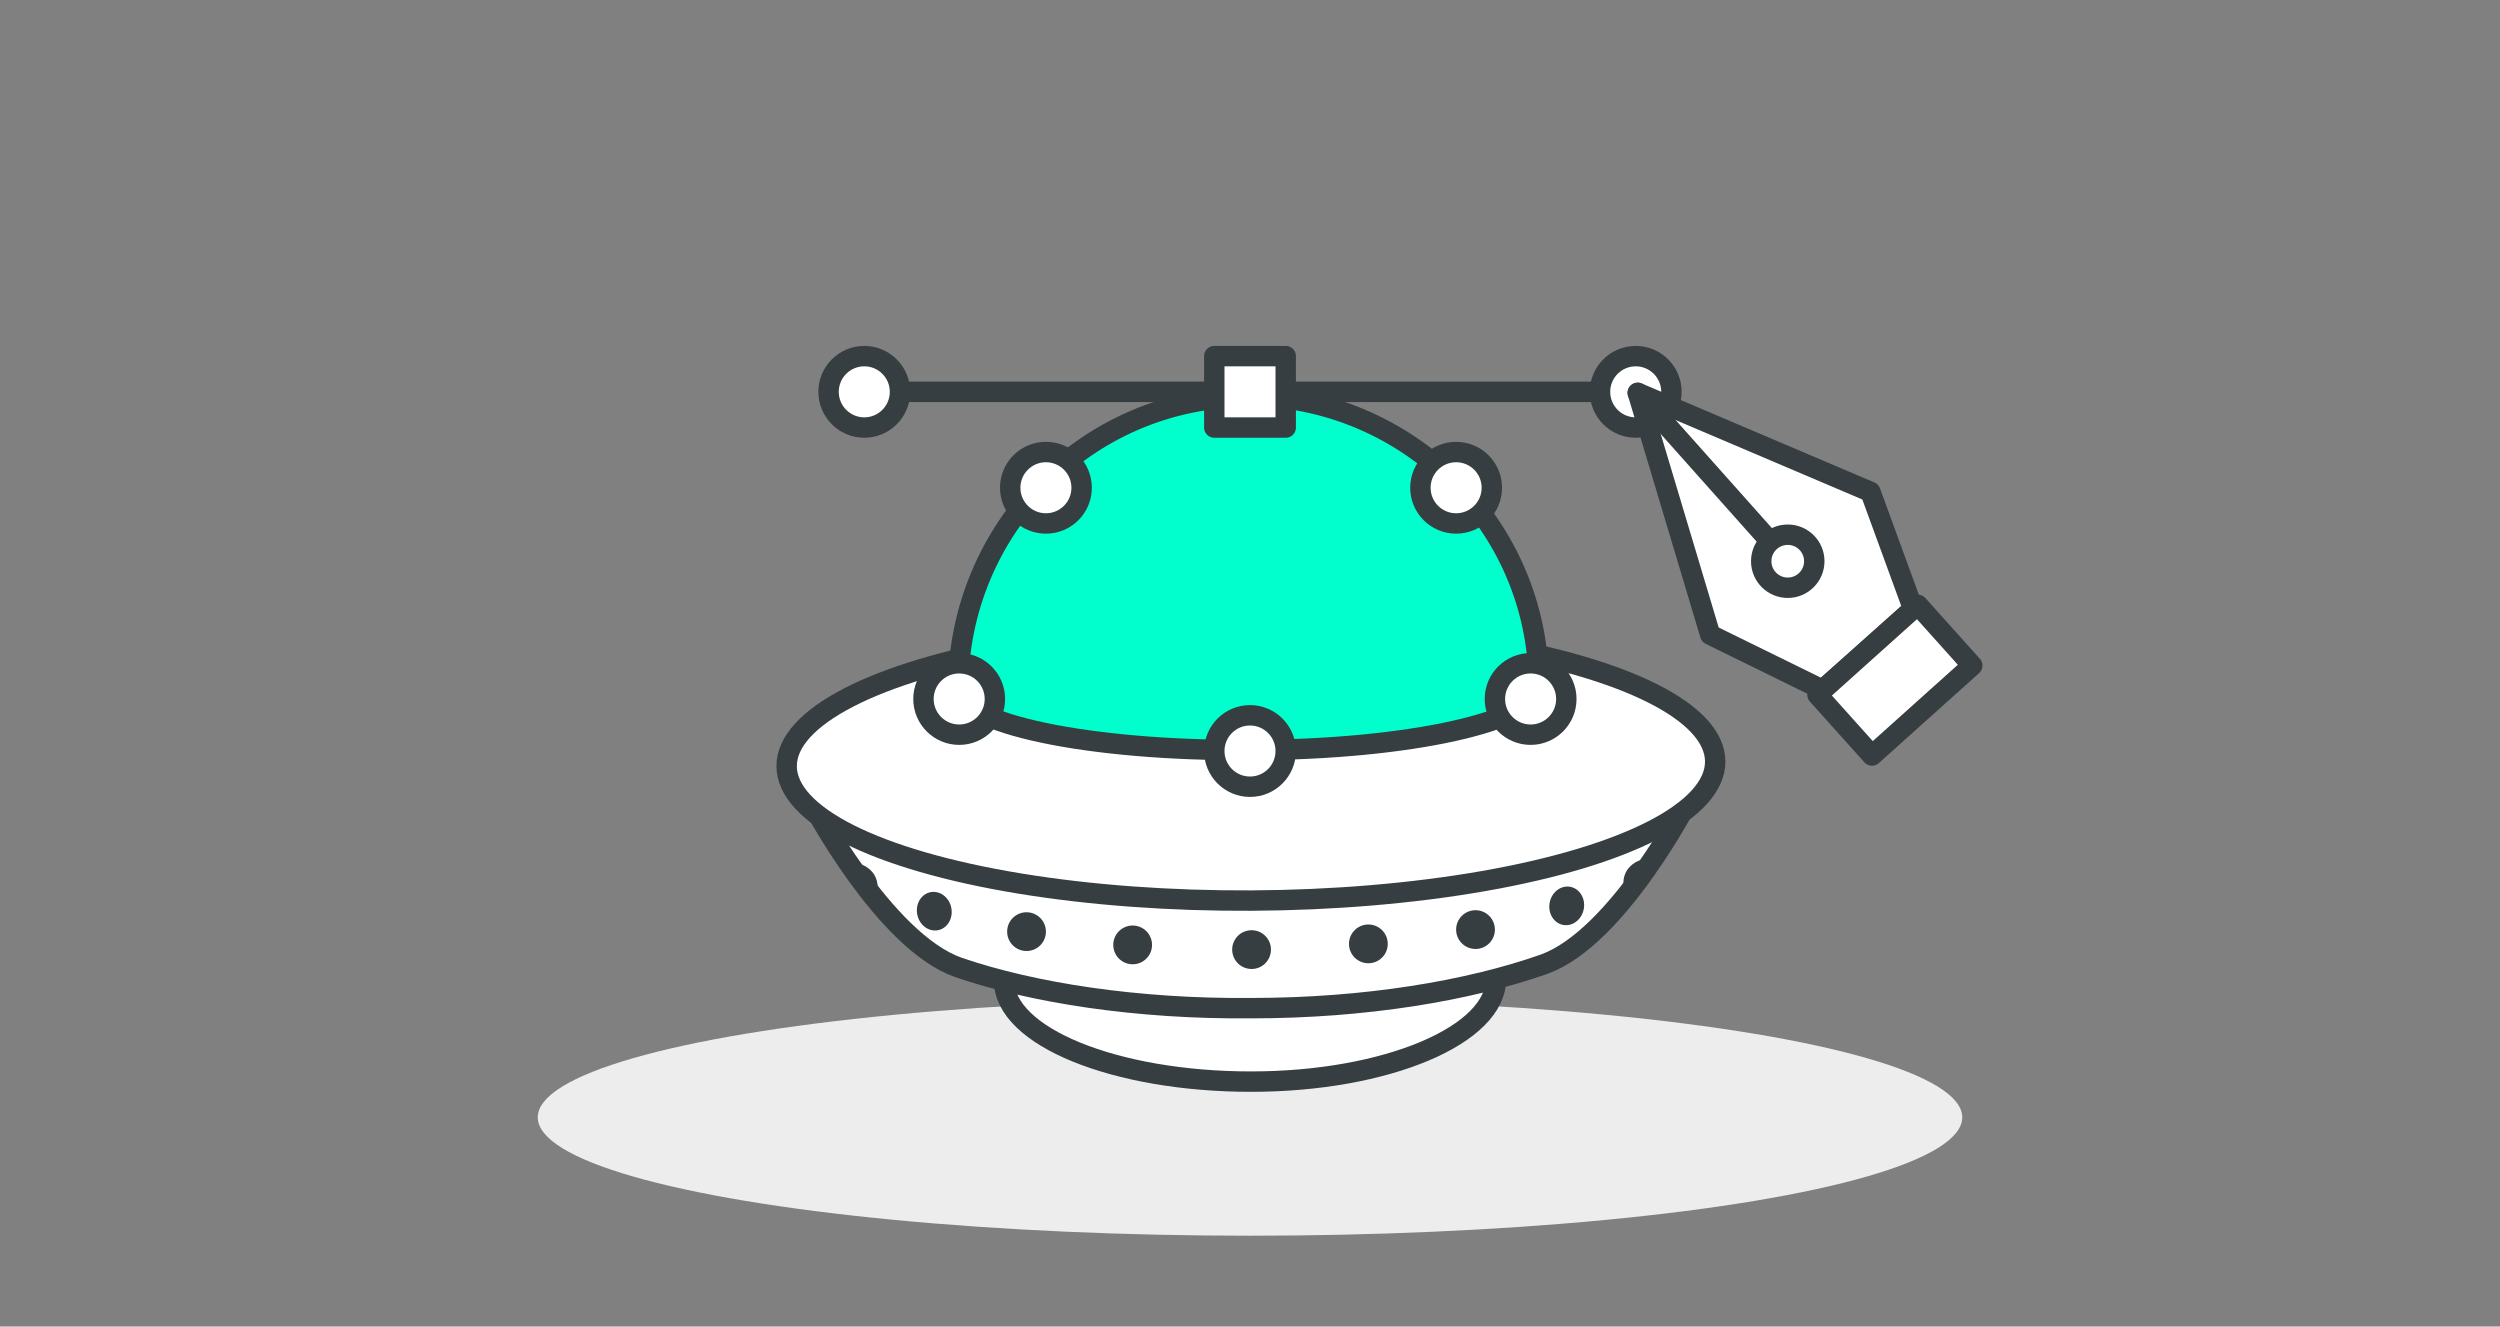 <?xml version="1.0" encoding="UTF-8"?>
<svg id="Ebene_1" xmlns="http://www.w3.org/2000/svg" width="245" height="130" version="1.1" viewBox="0 0 245 130">
  <rect x="0" y="0" width="245" height="130" fill="#808080" stroke="none"/>
  <!-- Generator: Adobe Illustrator 29.1.0, SVG Export Plug-In . SVG Version: 2.1.0 Build 142)  -->
  <defs>
    <style>
      .st0 {
        stroke-width: 2px;
      }

      .st0, .st1, .st2, .st3, .st4, .st5, .st6, .st7, .st8 {
        stroke: #363e42;
        stroke-linecap: round;
        stroke-linejoin: round;
      }

      .st0, .st9, .st4, .st6, .st7, .st8 {
        fill: #fff;
      }

      .st1, .st2, .st3, .st6 {
        stroke-width: 2px;
      }

      .st1, .st5 {
        fill: none;
      }

      .st10, .st3 {
        fill: #adf648;
      }

      .st2 {
        fill: #0fc;
      }

      .st4 {
        stroke-width: 2px;
      }

      .st11 {
        fill: #363e42;
      }

      .st5, .st7 {
        stroke-width: 2px;
      }

      .st12 {
        display: none;
      }

      .st13 {
        fill: #ededed;
      }

      .st8 {
        stroke-width: 2px;
      }
    </style>
  </defs>
  <g id="VisualBranding" class="st12">
    <g>
      <ellipse class="st13" cx="129.5" cy="109.5" rx="69.8" ry="11.6"/>
      <g>
        <path class="st3" d="M115.7,73.7l10-4.2s11.1-4.9,11.6-5.3c.5-.4,5.6-4.2,5.6-4.2l4.4,13.6s.7,18.5,0,19.1c-.7.5-12.9,8.2-12.9,8.2l-19.4-2.9-2.9-14.2,3.6-10.2Z"/>
        <path class="st11" d="M128.6,95.2c-5.6,0-10.1-4.4-10.1-9.9s3.2-8.7,8.8-9.8c5.6-1.1,11.3-3.8,14.5-8.1,1.2,4.1,1.8,8.3,1.8,12.7,0,8.3-6.7,15.1-15.1,15.1M134.2,37.5s2.3,8.3,2.3,15.1-4.2,11.7-10.7,11.7-11.4-5.3-11.4-11.7v-1.2c-6.3,7.5-10.1,17.3-10.1,28s11.3,25.2,25.2,25.2,25.2-11.3,25.2-25.2c0-17-8.1-32.1-20.4-41.9Z"/>
      </g>
    </g>
  </g>
  <g id="UserExperienceDesign" class="st12">
    <g>
      <ellipse class="st13" cx="129.5" cy="109.5" rx="69.8" ry="11.6"/>
      <g>
        <g>
          <g>
            <path class="st9" d="M151.8,110.3c0,2.3-1.9,4.3-4.3,4.3h-58c-2.3,0-4.3-1.9-4.3-4.3V29.3c0-2.3,1.9-4.3,4.3-4.3h58c2.3,0,4.3,1.9,4.3,4.3v81.1Z"/>
            <path class="st1" d="M151.8,110.3c0,2.3-1.9,4.3-4.3,4.3h-58c-2.3,0-4.3-1.9-4.3-4.3V29.3c0-2.3,1.9-4.3,4.3-4.3h58c2.3,0,4.3,1.9,4.3,4.3v81.1Z"/>
          </g>
          <g>
            <rect class="st3" x="90.1" y="29.5" width="56.9" height="74.6"/>
            <circle class="st11" cx="118.6" cy="109.5" r="2.3"/>
          </g>
        </g>
        <g>
          <g>
            <g>
              <line class="st1" x1="119" y1="43.4" x2="119" y2="48.5"/>
              <line class="st1" x1="119" y1="74.7" x2="119" y2="79.7"/>
            </g>
            <line class="st1" x1="105.9" y1="61.6" x2="100.9" y2="61.6"/>
          </g>
          <g>
            <g>
              <line class="st1" x1="131.8" y1="48.7" x2="128.3" y2="52.3"/>
              <line class="st1" x1="109.7" y1="70.8" x2="106.2" y2="74.4"/>
            </g>
            <g>
              <line class="st1" x1="131.8" y1="74.4" x2="128.3" y2="70.8"/>
              <line class="st1" x1="109.7" y1="52.3" x2="106.2" y2="48.7"/>
            </g>
          </g>
        </g>
        <path class="st6" d="M152.7,61.5c-.7-.6-1.3-1.2-1.5-1.3h0s0,0,0,0l-1.2-1.1h0c0,0,0-.1,0-.1-2.1-1.3-3.4-.7-4,0,0,0-.1.2-.2.2-.6.6-.8,1.4-.7,2.2,0,.3.2.6.3,1l-1.7-1.6c-1.2-1.1-3.2-.9-4.4.4h0c0,0,0,0,0,0-.5.6-.8,1.4-.9,2.1,0,.9.3,1.6.9,2.2l-1.7-1.5c-1.2-1.1-3.2-.9-4.4.4-.6.6-.9,1.4-.9,2.2,0,.9.3,1.6.9,2.2l-10.5-9.5c-1.2-1.1-3.2-.9-4.4.4h0c-1.2,1.3-1.2,3.3,0,4.4l19.3,17.7h0l-6.1-3c-1.8-1-3.2-.9-4.2.2-.2.2-.4.5-.5.8-1,1.9.5,4.1,2.5,5.3h0s0,0,0,0l10.3,5.5h.1c0,0,.1,0,.1,0l12.7,2.7,2.1,1,6.2,5.7s4.3.4,9.5-5.1c5.2-5.5,3.5-8.9,3.5-8.9l-5.1-4.7-10.2-14.9h0s0,0,0,0c-.8-1-3-2.9-5.4-5Z"/>
      </g>
    </g>
  </g>
  <ellipse class="st13" cx="122.5" cy="109.5" rx="69.8" ry="11.6"/>
  <path class="st6" d="M137.3,97.3c0,2.3-6.6,4.3-14.7,4.3-8.1,0-14.8-1.8-14.8-4.2,0-2.3,6.6-4.3,14.7-4.3,8.1,0,14.8,1.8,14.8,4.2Z"/>
  <path class="st6" d="M146.6,88.6l-48.2.2v7.3c0,5.5,10.9,9.9,24.2,9.9,13.3,0,24.1-4.6,24-10.1v-7.3Z"/>
  <path class="st6" d="M79.5,78.6s7.1,13.6,14.4,16.2c7.3,2.5,17.5,4.1,28.7,4,11.2,0,21.3-1.7,28.7-4.3,7.3-2.6,14.3-16.3,14.3-16.3l-86.1.4Z"/>
  <ellipse class="st7" cx="122.5" cy="75" rx="45.5" ry="13.4" transform="translate(-.3 .5) rotate(-.3)"/>
  <g>
    <circle class="st11" cx="122.6" cy="93.1" r="1.9" transform="translate(-18.4 31.4) rotate(-13.6)"/>
    <circle class="st11" cx="111" cy="92.6" r="1.9"/>
    <circle class="st11" cx="100.6" cy="91.3" r="1.9"/>
    <ellipse class="st11" cx="91.6" cy="89.2" rx="1.7" ry="1.9" transform="translate(-15.5 19.4) rotate(-11.1)"/>
    <path class="st11" d="M83.4,84.8c.6-.4,1.6,0,2.2.8.6.9.5,1.9-.1,2.4"/>
    <circle class="st11" cx="134.1" cy="92.5" r="1.9"/>
    <circle class="st11" cx="144.6" cy="91.1" r="1.9"/>
    <ellipse class="st11" cx="153.6" cy="88.9" rx="1.9" ry="1.7" transform="translate(37.9 223.4) rotate(-79.4)"/>
    <path class="st11" d="M161.7,84.4c-.6-.4-1.6,0-2.2.8-.6.9-.5,1.9.1,2.3"/>
  </g>
  <path class="st2" d="M122.3,38.9c-15.7,0-28.4,12.9-28.4,28.6h0c0,3.4,12.8,6.1,28.5,6,15.7,0,28.5-2.9,28.4-6.3,0-15.7-12.9-28.4-28.6-28.4Z"/>
  <g id="PrintDesign" class="st12">
    <g>
      <ellipse class="st13" cx="129.5" cy="109.5" rx="69.8" ry="11.6"/>
      <g>
        <g>
          <polyline class="st6" points="67.6 38.6 94.9 13.3 117.4 78.2 90.2 103.5"/>
          <polyline class="st6" points="67.6 38.6 101.3 16.3 123.8 81.3 90.2 103.5"/>
          <polyline class="st6" points="67.6 38.6 107.6 19.4 130.2 84.3 90.2 103.5"/>
          <rect class="st4" x="77.5" y="28.7" width="49.1" height="68.7" transform="translate(-15 36.9) rotate(-19.1)"/>
          <path class="st10" d="M105,72.7c-2.2.8-4.6-.4-5.4-2.5-.7-2,0-3.9,2.1-5.1,2.1-1.2,4-3.1,4.6-5.2,1,1.4,1.9,3.1,2.5,4.8,1.1,3.3-.6,6.9-3.9,8.1M99.3,49.1s2.1,3,3,5.7c.9,2.6,0,5.2-2.6,6.1-2.6.9-5.2-.5-6.1-3.1v-.5c-1.6,3.9-1.8,8.3-.3,12.5,1.9,5.5,7.9,8.4,13.4,6.5,5.5-1.9,8.4-7.9,6.5-13.4-2.3-6.7-7.6-11.6-13.9-13.8Z"/>
        </g>
        <g>
          <polygon class="st6" points="154.5 89.6 108.4 82.8 118.1 16.8 157.4 22.6 163.1 30.7 154.5 89.6"/>
          <polygon class="st1" points="163.1 30.7 155.9 29.6 157 22.5 163.1 30.7"/>
          <path class="st10" d="M135,59.5c-1.9-.3-3.3-2.1-3-4,.3-1.8,1.6-2.9,3.6-3,2-.1,4.1-.8,5.5-2.1.2,1.5.2,3,0,4.5-.4,2.9-3.1,4.9-6,4.5M139.9,39.8s.4,3,0,5.4c-.3,2.3-2.1,3.9-4.3,3.5-2.3-.3-3.7-2.4-3.4-4.7v-.4c-2.5,2.3-4.3,5.5-4.9,9.2-.7,4.8,2.6,9.3,7.5,10,4.8.7,9.3-2.6,10-7.5.9-5.9-1.2-11.6-5-15.6Z"/>
        </g>
        <g>
          <rect class="st8" x="138.8" y="53.5" width="50.9" height="35.9" transform="translate(29.2 189.1) rotate(-64.6)"/>
          <path class="st10" d="M159.8,79.9c-2-1-2.9-3.3-1.9-5.3.9-1.8,2.7-2.6,4.9-2,2.2.5,4.7.6,6.6-.4-.3,1.7-.8,3.3-1.5,4.9-1.4,3-5,4.3-8,2.9M171.7,60.1s-.6,3.4-1.7,5.8c-1.1,2.3-3.5,3.5-5.9,2.4-2.3-1.1-3.2-3.9-2.1-6.2l.2-.4c-3.6,1.6-6.6,4.5-8.5,8.3-2.4,5-.3,11,4.8,13.4,5,2.4,11,.3,13.4-4.8,2.9-6.1,2.6-13-.2-18.6Z"/>
        </g>
        <g>
          <rect class="st0" x="119.6" y="73.8" width="29.2" height="41.4" transform="translate(33.1 223.8) rotate(-87.1)"/>
          <path class="st10" d="M121.3,90.9c-.8,0-1.4-.7-1.3-1.4,0-.7.5-1.2,1.3-1.3.8-.1,1.6-.4,2.1-1,.1.6.2,1.2.2,1.8,0,1.1-1,2-2.2,2M122.4,83.1s.3,1.2.2,2.1c0,.9-.7,1.6-1.6,1.5s-1.5-.8-1.5-1.7v-.2c-.9,1-1.5,2.3-1.6,3.8,0,1.9,1.4,3.5,3.3,3.6,1.9,0,3.5-1.4,3.6-3.3.1-2.3-.9-4.5-2.5-5.9Z"/>
        </g>
      </g>
    </g>
  </g>
  <line class="st5" x1="84.7" y1="38.4" x2="160.3" y2="38.4"/>
  <rect class="st7" x="119" y="34.9" width="7" height="7"/>
  <g>
    <circle class="st7" cx="84.7" cy="38.4" r="3.5"/>
    <circle class="st7" cx="160.3" cy="38.4" r="3.5"/>
  </g>
  <circle class="st7" cx="94" cy="68.5" r="3.5"/>
  <circle class="st7" cx="150" cy="68.5" r="3.5"/>
  <circle class="st7" cx="122.5" cy="73.6" r="3.5"/>
  <circle class="st7" cx="102.5" cy="47.8" r="3.5"/>
  <circle class="st7" cx="142.7" cy="47.8" r="3.5"/>
  <g>
    <polygon class="st7" points="187.5 59.7 178.6 67.6 167.6 62.2 160.5 38.5 183.3 48.2 187.5 59.7"/>
    <rect class="st7" x="179.1" y="62.6" width="13.2" height="8" transform="translate(3 141.1) rotate(-41.9)"/>
    <g>
      <line class="st5" x1="175.2" y1="55" x2="160.5" y2="38.5"/>
      <circle class="st7" cx="175.2" cy="55" r="2.6"/>
    </g>
  </g>
</svg>